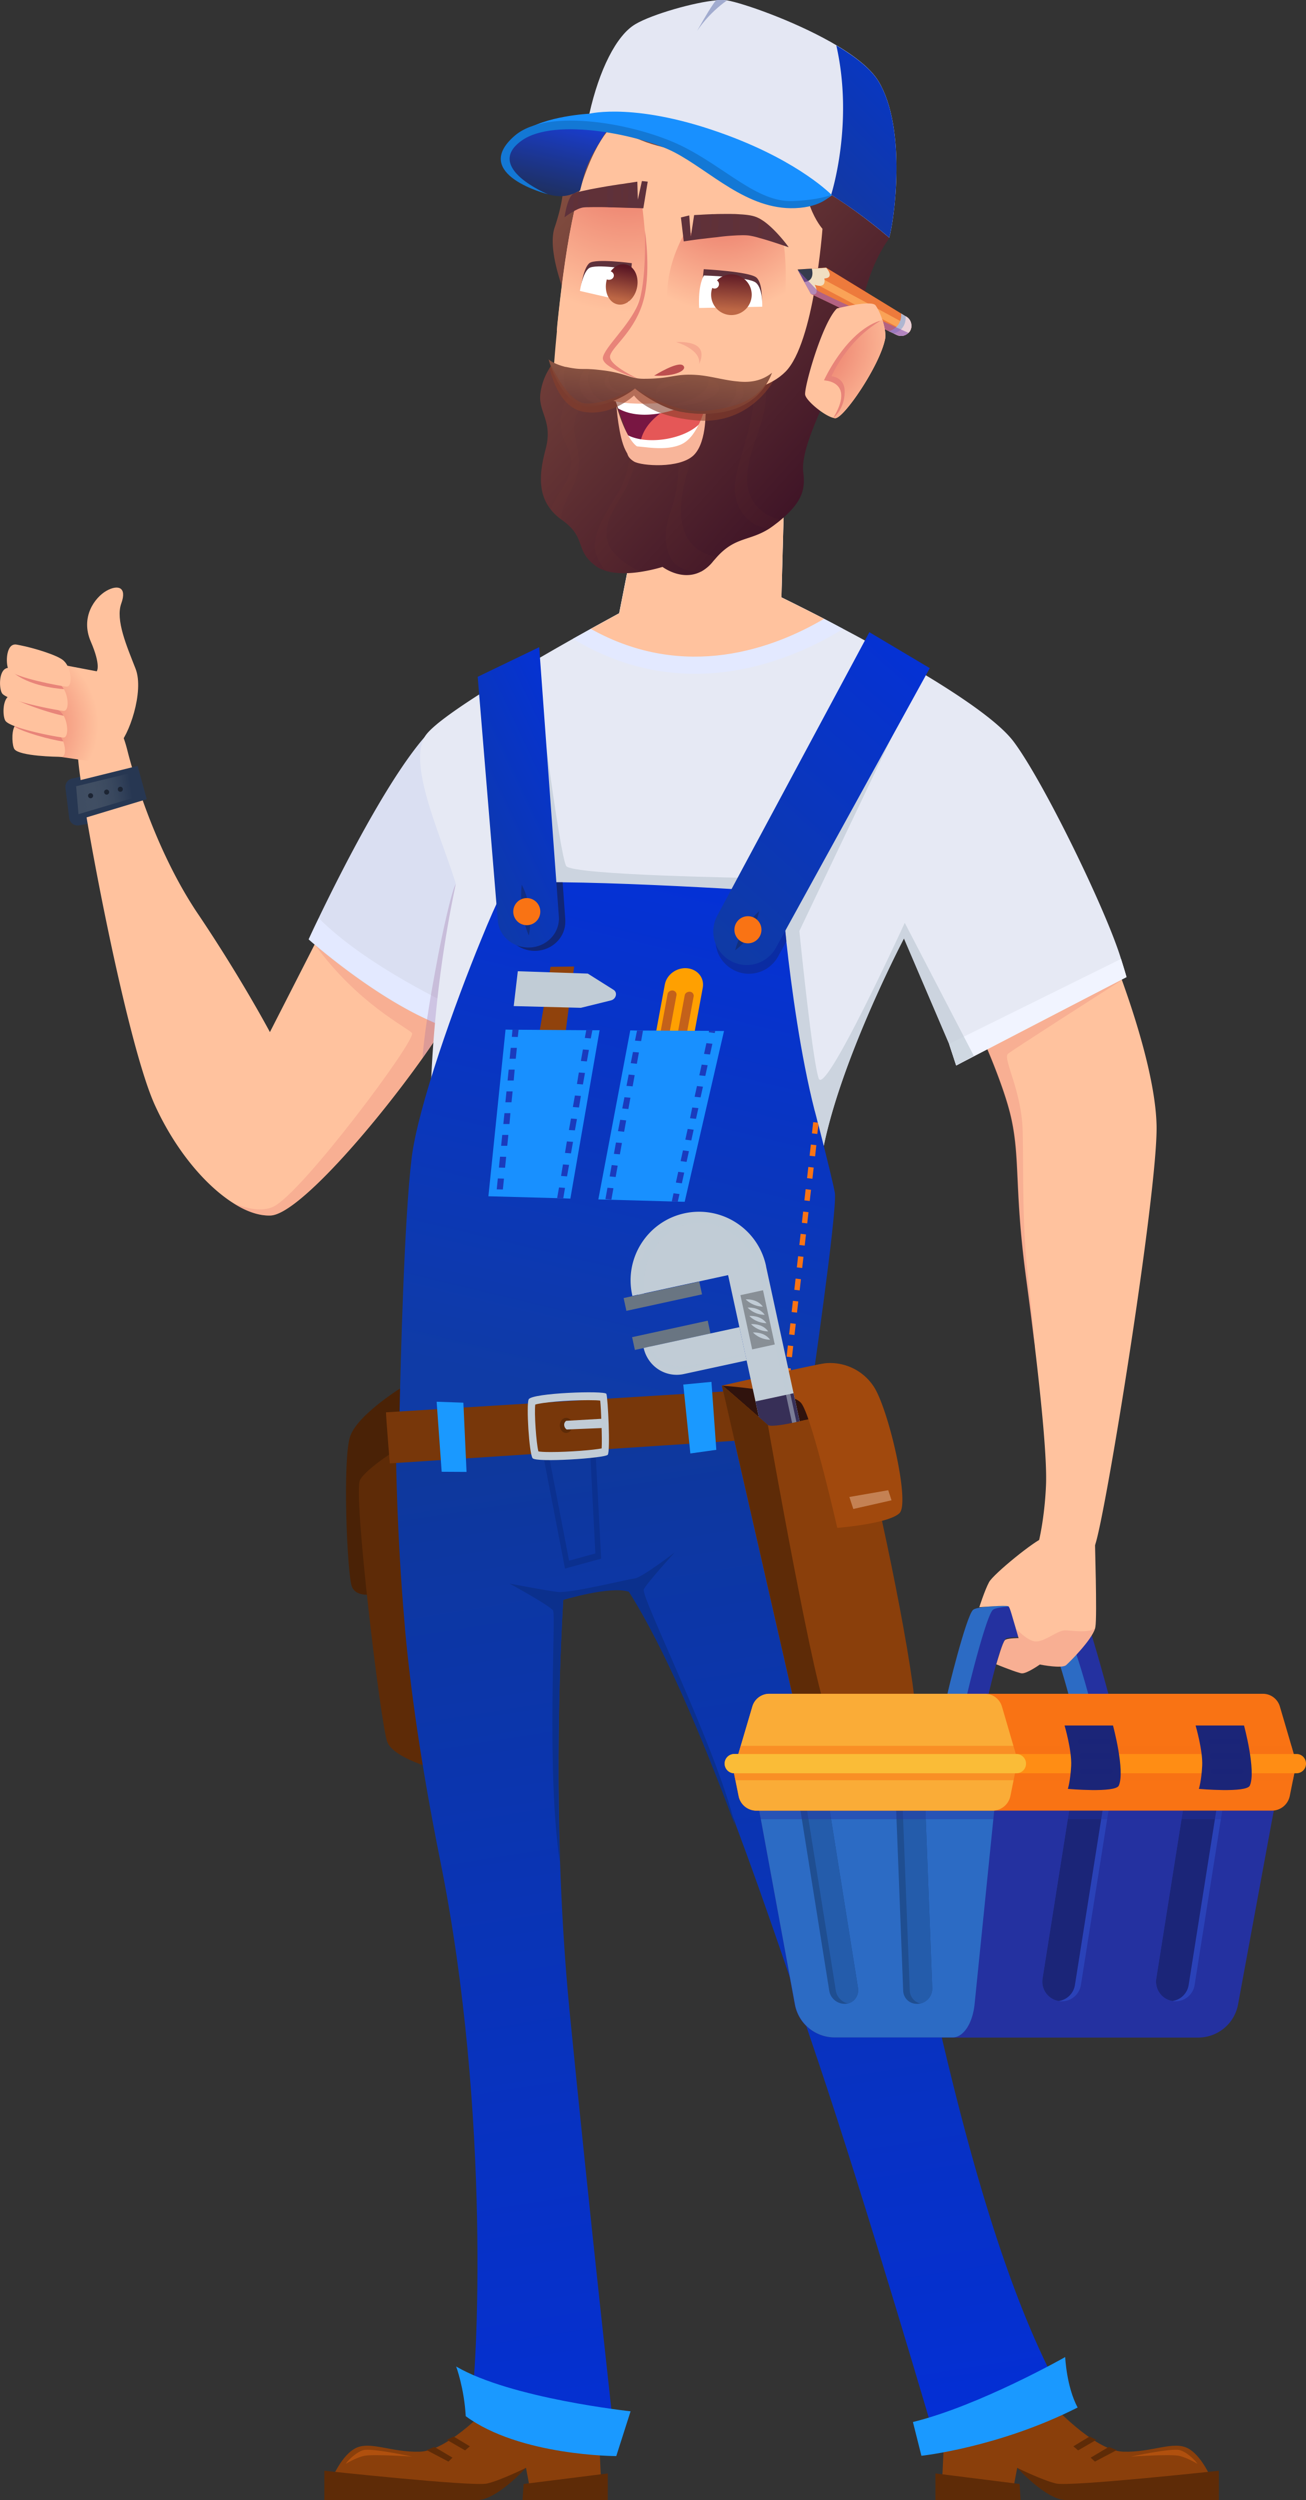<svg xmlns="http://www.w3.org/2000/svg" width="128" height="245" fill="none"><rect width="100%" height="100%" fill="#333333" stroke="none"/><g clip-path="url(#a)"><path fill="#FFC29E" d="M107.296 151.491c-.986 2.395-5.488-.418-5.488-.418s.57-2.256.709-5.501c.108-2.364-.385-7.649-1.094-13.615v-.046c-.262-2.21-.555-4.512-.864-6.784-1.125-8.469-.57-11.42-1.403-15.376-.755-3.585-3.376-9.241-3.869-10.277a1.076 1.076 0 0 0-.077-.154l.062-.031 13.735-5.749s.401.974.956 2.519c1.249 3.462 3.299 9.767 3.392 14.264.123 6.475-5.088 38.772-6.059 41.168Z"/><path fill="#E88479" d="M100.806 125.637c.293 2.473.478 4.621.586 6.274-.262-2.21-.555-4.512-.864-6.784-1.125-8.469-.57-11.42-1.402-15.376-.756-3.585-3.377-9.241-3.87-10.277l-.015-.185 13.735-5.749s.401.974.956 2.519c-2.112 1.344-10.621 6.784-11.13 7.201-.57.479 1.341 3.539 1.434 7.65.092 4.11-.093 9.086.57 14.727Z" opacity=".3"/><path fill="#273752" d="m8.386 76.016-1.325.278a.834.834 0 0 0-.648.912l.37 2.967a.829.829 0 0 0 .956.71l1.28-.216-.633-4.651Z"/><path fill="#FFC29E" d="M44.707 98.609c-.34.602-.725 1.252-1.172 1.947a81.33 81.33 0 0 1-2.112 3.121c-4.856 6.831-12.24 15.315-14.892 15.439-1.094.046-2.359-.371-3.653-1.206-2.745-1.731-5.674-5.192-7.678-9.566-2.96-6.444-7.554-31.571-7.554-34.275 0-2.72 3.176-7.217 4.856-.464.494 1.978 2.698 9.751 6.938 16.01 4.224 6.274 7.014 11.528 7.014 11.528s2.914-5.702 4.394-8.608c.23-.463.431-.85.585-1.143.14-.263.232-.448.262-.495 0 0 7.4.495 11.27 2.767.092.046.17.108.262.154 1.757 1.128 2.667 2.674 1.48 4.79Z"/><path fill="#E88479" d="M44.691 98.609c-3.715 6.614-14.8 20.337-18.175 20.507-1.095.046-2.359-.371-3.654-1.206 1.372.557 2.821.85 3.9.356 2.79-1.267 14.122-16.443 13.613-17.03-.463-.556-5.288-2.844-9.543-8.7.232-.464.447-.866.586-1.144l11.778 2.41c1.788 1.144 2.698 2.69 1.495 4.807Z" opacity=".3"/><path fill="#DADFF2" d="M45.709 99.18a.118.118 0 0 1-.031.062c-.509 1.02-1.218 1.546-2.158 1.329-.108-.031-.232-.062-.355-.108-.447-.17-.879-.355-1.326-.572-4.701-2.148-9.419-5.98-11.022-7.34-.37-.31-.57-.495-.57-.495s.354-.788.97-2.055c2.282-4.744 8.079-16.288 11.948-19.286l2.806 6.027c.015-.016 2.25 17.292-.262 22.438Z"/><path fill="#E3E9FF" d="M45.693 99.227c-.57 1.144-1.372 1.654-2.512 1.221-6.182-2.395-12.904-8.407-12.904-8.407s.355-.788.971-2.055c4.086 4.095 10.946 7.618 14.445 9.241Z"/><path fill="#4A2206" d="M39.666 135.774s-4.548 2.751-5.334 4.946c-.787 2.194-.309 13.583.154 14.758.462 1.174 2.266.71 2.266.71l5.241-12.084-2.327-8.33Z"/><path fill="#5E2B07" d="M39.511 141.662s-3.53 2.117-4.224 3.369c-.709 1.252 2.035 24.03 2.668 25.668.632 1.654 5.01 2.751 5.01 2.751l-3.454-31.788Z"/><path fill="#8A3F0B" d="m58.705 238.741.215 4.621-6.937.757-.431-2.287s-2.112 1.746-3.315 2.225c-1.187.495-15.894-.711-15.894-.711s.925-2.503 2.39-3.369c1.464-.865 3.576.387 6.459.279 2.883-.109 7.153-4.837 7.153-4.837l10.36 3.322Z"/><path fill="#5E2B07" d="M59.568 242.388V245h-8.356l.108-1.576 8.248-1.036ZM51.536 241.847s-2.39 1.19-3.792 1.53c-1.403.325-15.956-1.251-15.956-1.251V245h14.97c1.942 0 4.778-3.153 4.778-3.153Z"/><path fill="#B0500E" d="M33.9 241.446c.031-.139.925-1.128 1.727-1.345.801-.216 4.763.634 4.763.634s-3.777-.247-4.67-.077c-.864.185-1.82.788-1.82.788Z"/><path fill="#5E2B07" d="m41.809 240.101 2.142 1.128.401-.386-1.773-1.051-.77.309ZM43.797 239.097l1.789 1.035.462-.402-1.588-.958-.663.325Z"/><path fill="#8A3F0B" d="m92.543 238.741-.216 4.621 6.937.757.432-2.287s2.112 1.746 3.314 2.225c1.187.495 15.894-.711 15.894-.711s-.924-2.503-2.389-3.369c-1.465-.865-3.577.387-6.459.279-2.868-.109-7.153-4.837-7.153-4.837l-10.36 3.322Z"/><path fill="#5E2B07" d="M91.68 242.388V245h8.355l-.108-1.576-8.247-1.036ZM99.711 241.847s2.39 1.19 3.793 1.53c1.403.325 15.955-1.251 15.955-1.251V245H104.49c-1.942 0-4.779-3.153-4.779-3.153Z"/><path fill="#B0500E" d="M117.347 241.446c-.03-.139-.925-1.128-1.726-1.345-.817-.216-4.764.634-4.764.634s3.777-.247 4.671-.077c.864.185 1.819.788 1.819.788Z"/><path fill="#5E2B07" d="m109.454 240.101-2.142 1.128-.417-.386 1.773-1.051.786.309ZM107.45 239.097l-1.788 1.035-.462-.402 1.587-.958.663.325Z"/><path fill="#9E6CA1" d="M45.385 98.995c.108.062.216.124.324.17a.117.117 0 0 1-.031.062c-.509 1.02-1.218 1.545-2.158 1.329a81.998 81.998 0 0 1-2.112 3.122c.077-1.02.231-2.349.447-3.787.108-.695.216-1.406.339-2.132.231-1.36.493-2.766.74-4.095.724-3.694 1.495-6.83 1.757-7.032l1.896 3.88c-.292 2.858-.755 5.902-1.202 8.483Z" opacity=".3"/><path fill="#E6E9F4" d="m110.41 95.75-14.969 7.711-1.726.958-.694-2.117-4.424-10.338s-7.786 14.82-8.34 23.736a2.825 2.825 0 0 1-.201.897c-3.022 7.263-37.816-2.566-37.816-2.566s-.154-2.364-.046-6.258c.046-1.762.139-3.848.324-6.166.339-4.327.986-9.473 2.158-14.99-1.341-4.45-4.779-11.699-3.006-14.48 1.187-1.855 9.25-6.583 14.475-9.535.633-.355 1.218-.68 1.743-.974 1.68-.927 2.79-1.53 2.79-1.53l1.896-9.58 14.337-4.467-.34 12.487s1.697.819 4.179 2.101c.585.294 1.202.634 1.865.974 5.935 3.137 14.43 7.974 16.742 11.08 2.96 3.956 9.111 16.628 10.514 21.28.354 1.112.539 1.777.539 1.777Z"/><path fill="#C1CCD6" d="M52.507 65.075c0 .448 2.359 18.884 2.991 19.796.632.911 18.577 1.174 18.577 1.174l-2.714 5.996-18.391-4.08-.463-22.886Z" opacity=".7"/><path fill="#F1F4FF" d="m110.41 95.75-16.695 8.669-.694-2.117 16.85-8.33c.354 1.114.539 1.778.539 1.778Z"/><path fill="#C1CCD6" d="m95.441 103.461-1.726.958-.694-2.117-4.425-10.338s-7.785 14.82-8.34 23.736a2.819 2.819 0 0 1-.2.897l-.817.695s-8.972-22.531-6.336-27.693c2.62-5.177 17.22-23.072 17.22-23.072l-11.778 24.71s1.264 12.626 1.896 14.45c.632 1.823 8.433-15.253 8.433-15.253l6.767 13.027Z" opacity=".7"/><path fill="#E3E9FF" d="M82.63 61.628c-4.979 3.076-15.477 7.634-26.47.974.633-.355 1.219-.68 1.743-.974 1.68-.927 2.79-1.53 2.79-1.53l1.896-9.58 14.337-4.467-.339 12.487s1.696.819 4.178 2.101c.586.31 1.218.634 1.865.99Z"/><path fill="url(#b)" d="m79.486 136.439-2.282.232-.54.062-37.538 3.832s.016-.742.031-1.993c.108-5.193.463-19.163 1.187-25.082.617-5.037 4.24-15.144 6.798-21.372.833-2.055 1.558-3.678 2.02-4.574.185-.355.324-.587.416-.695.278-.31 2.498-.402 5.55-.387 5.103.047 12.58.418 17.22.696 2.559.139 4.255.247 4.255.247s.154 1.947.462 4.837c.493 4.481 1.403 11.219 2.775 16.582 0 .015.016.03.016.046.107.386.2.773.292 1.143.016.093.047.17.078.263.894 3.493 1.526 6.12 1.603 6.661.216 1.9-2.343 19.502-2.343 19.502Z"/><path fill="#102676" d="M55.406 90.341c0 1.406-1.095 2.612-2.575 2.813-1.711.231-3.268-.958-3.407-2.596l-.247-3.014c.185-.355.324-.587.417-.695.277-.31 2.497-.402 5.55-.387l.262 3.678v.201Z"/><path fill="url(#c)" d="m46.819 66.326 1.973 23.907c.139 1.638 1.696 2.813 3.407 2.596 1.557-.2 2.682-1.514 2.575-3.013L52.846 63.42l-6.027 2.905Z"/><path fill="#102676" d="m77.08 92.242-.817 1.483a3.266 3.266 0 0 1-2.867 1.7 3.178 3.178 0 0 1-1.711-.494 3.26 3.26 0 0 1-1.156-4.343l1.85-3.446c2.559.14 4.254.248 4.254.248s.124 1.962.448 4.852Z" opacity=".5"/><path fill="url(#d)" d="M85.205 61.953 70.298 89.738a3.28 3.28 0 0 0 1.171 4.343 3.26 3.26 0 0 0 4.579-1.205l15.077-27.4-5.92-3.523Z"/><path fill="#142457" d="M51.135 86.694c-.308 2.936.694 4.976.694 4.976s.617-2.395-.694-4.976ZM74.398 89.29c-1.927 1.793-2.343 3.833-2.343 3.833s1.85-1.221 2.343-3.833Z" opacity=".5"/><path fill="#90420C" d="m53.956 94.746-3.684 21.696 3.176.031 2.82-21.758-2.312.03Z"/><path fill="#C1CCD6" d="m50.75 95.178-.401 3.415 6.583.17 2.944-.726c.509-.124.678-.773.262-1.035L57.61 95.41l-6.86-.232Z"/><path fill="#FFA001" d="m67.168 106.026-3.715-.324 1.71-9.241c.186-.959 1.157-1.67 2.175-1.577 1.032.093 1.71.943 1.541 1.901l-1.711 9.241Z"/><path fill="#C4611A" d="M65.935 97.063c-.247-.015-.478.14-.509.371l-1.542 8.314.88.077 1.54-8.314c.031-.216-.138-.417-.37-.448ZM67.615 97.187c-.247-.016-.478.139-.509.37l-1.541 8.315.879.077 1.541-8.314a.395.395 0 0 0-.37-.448Z"/><path fill="#F97314" d="m76.726 136.238-.046.495.54-.062.046-.371-.54-.062Zm.247-2.194-.124 1.097.54.062.123-1.097-.54-.062Zm.246-2.195-.123 1.098.524.061.123-1.097-.524-.062Zm.247-2.179-.123 1.098.524.061.123-1.097-.524-.062Zm.247-2.194-.124 1.097.524.062.124-1.097-.524-.062Zm.262-2.179-.124 1.097.525.062.123-1.097-.524-.062Zm.246-2.194-.123 1.097.524.062.124-1.097-.525-.062Zm.247-2.195-.123 1.097.524.062.123-1.097-.524-.062Zm.247-2.179-.124 1.098.525.061.123-1.097-.524-.062Zm.246-2.194-.123 1.097.524.062.124-1.097-.525-.062Zm.262-2.179-.123 1.097.524.062.124-1.097-.525-.062Zm.247-2.194-.123 1.097.54.062.123-1.098-.54-.061Zm.678-2.148-.447-.047-.123 1.097.524.062.108-.85c-.015-.077-.03-.17-.062-.262Zm-.292-1.175v.046h.015c-.015-.03-.015-.03-.015-.046ZM73.304 92.443c.732 0 1.325-.595 1.325-1.33 0-.733-.593-1.328-1.325-1.328-.733 0-1.326.595-1.326 1.329s.593 1.329 1.326 1.329ZM51.629 90.666c.732 0 1.325-.595 1.325-1.33 0-.733-.593-1.328-1.325-1.328-.733 0-1.326.595-1.326 1.329s.593 1.329 1.326 1.329Z"/><path fill="#1890FF" d="M58.766 100.958 55.9 117.462l-.694-.031-.601-.015-6.737-.186 1.68-16.334.679.015h.601l6.629.047h1.311ZM70.96 101.035l-3.854 16.736-.678-.015-.586-.016-7.2-.201 3.13-16.566.663.016h.586l6.475.031.601.015h.863Z"/><path fill="#1A3BBD" d="M49.748 105.887h.601l.093-1.066h-.586l-.108 1.066ZM49.532 108.02h.601l.108-1.066h-.601l-.108 1.066ZM49.948 103.755h.602l.107-1.067h-.6l-.109 1.067ZM50.827 100.911l-.077.711-.586-.015.062-.696h.6ZM49.331 110.152h.602l.092-1.066h-.585l-.108 1.066ZM48.684 116.55l.601.016.108-1.066-.601-.016-.108 1.066ZM48.9 114.418l.601.015.108-1.066-.601-.016-.108 1.067ZM49.116 112.285h.6l.109-1.066h-.601l-.108 1.066ZM58.057 100.958l-.154.803-.586-.046.139-.757h.601ZM56.145 108.484l.602.046.185-1.128-.586-.047-.2 1.129ZM55.76 110.74l.586.031.2-1.113-.585-.046-.2 1.128ZM56.932 103.971l.586.046.2-1.128-.586-.046-.2 1.128ZM55.375 112.981l.586.046.2-1.128-.601-.046-.185 1.128ZM56.546 106.227l.586.047.2-1.128-.6-.047-.186 1.128ZM54.99 115.237l.585.046.2-1.128-.6-.046-.186 1.128ZM55.375 116.411l-.17 1.02-.601-.015.185-1.051.586.046ZM62.62 103.137l-.586-.047-.215 1.098.6.061.201-1.112ZM63.021 100.989l-.185 1.035-.601-.046.2-.989h.586ZM59.753 115.283l.586.062.2-1.113-.586-.062-.2 1.113ZM60.986 108.623l.601.061.2-1.112-.585-.047-.216 1.098ZM60.57 110.848l.601.062.2-1.113-.585-.062-.216 1.113ZM60.17 113.073l.585.047.2-1.113-.585-.046-.2 1.112ZM61.618 105.3l-.216 1.113.602.046.2-1.097-.586-.062ZM60.123 116.442l-.586-.046-.2 1.112.585.047.2-1.113ZM68.54 105.378l.586.061.231-1.051-.586-.061-.231 1.051ZM69.002 103.276l.586.062.232-1.051-.586-.062-.231 1.051ZM70.097 101.035l-.046.201-.586-.077.03-.139.602.015ZM68.078 107.479l.585.062.232-1.051-.586-.062-.231 1.051ZM66.597 117.014l-.169.742-.586-.016.17-.803.585.077ZM66.706 113.784l.585.078.232-1.051-.586-.078-.231 1.051ZM66.243 115.886l.586.077.231-1.051-.586-.077-.231 1.051ZM67.168 111.682l.586.078.231-1.051-.586-.077-.231 1.05ZM67.63 109.581l.586.062.232-1.051-.602-.062-.216 1.051Z"/><path fill="url(#e)" d="M103.935 234.383c-2.821 4.435-12.055 5.44-12.055 5.44s-6.906-23.644-11.732-37.938c-2.281-6.784-5.072-15.145-8.078-23.181v-.015c-3.33-8.917-6.937-17.432-10.421-22.933-1.804-.603-6.428.803-6.428.803s-.787 11.359-.34 25.638c.154 4.729.447 9.782.94 14.866 2.005 20.352 4.394 41.694 4.394 41.694s-8.047 2.009-14.075-2.828c.602-3.014 2.035-28.605-2.99-53.578-1.927-9.581-2.945-17.091-3.453-22.701l-.047-.603c-.755-8.607-.832-16.164-.832-16.164l41.407-4.636s1.095 8.252 2.236 15.021c.03.17.061.355.092.541.879 5.161 2.097 11.482 3.623 17.864 3.607 15.083 8.51 45.789 17.759 62.71Z"/><path fill="#0B308F" d="m57.764 140.766.586 11.467-2.575.71-2.142-11.157-.525.155 2.267 11.775 3.545-.973-.632-12.023-.524.046Z"/><path fill="#78370A" d="M37.831 138.402c-.015.247.37 5.007.37 5.007l42.888-2.813-.432-4.837-42.826 2.643Z"/><path fill="#1A99FF" d="m67.661 142.435-.693-6.753 2.76-.263.477 6.66-2.544.356ZM43.288 144.228l-.493-6.862 2.62.093.31 6.784-2.437-.015Z"/><path fill="#273752" d="m14.383 78.318-6.906 2.087-.34-3.771 6.352-1.576.894 3.26Z"/><path fill="url(#f)" d="m13.936 77.932-6.243 1.855-.232-2.736 5.72-1.39.755 2.271Z"/><path fill="#1C2433" d="M10.452 77.87a.247.247 0 1 0 0-.494.247.247 0 0 0 0 .494ZM8.864 78.225a.247.247 0 1 0 0-.493.247.247 0 0 0 0 .493ZM11.793 77.592a.247.247 0 1 0 0-.494.247.247 0 0 0 0 .494Z"/><path fill="#0B308D" d="M72.055 178.921c-3.33-8.917-6.937-17.432-10.421-22.933-1.804-.603-6.429.803-6.429.803s-.786 11.359-.339 25.638c-1.341-8.855-.355-24.123-.663-24.602-.324-.495-4.27-2.643-4.27-2.643s3.453.665 4.686.819c1.234.17 6.83-1.236 7.57-1.313.74-.093 3.946-2.566 3.946-2.566s-2.713 2.967-3.037 3.632c-.339.664 7.153 15.577 8.957 23.165Z"/><path fill="#FFC29E" d="M80.765 60.64c-4.871 2.874-13.612 6.165-22.862.988 1.68-.927 2.79-1.53 2.79-1.53l1.896-9.58 14.337-4.467-.339 12.487c.016.015 1.712.834 4.178 2.101Z"/><path fill="#30130D" d="M83.679 137.892c-2.652.757-8.001 3.801-8.664 3.415-.91-.526-4.27-5.517-4.27-5.517h.015c.493-.093 10.945-1.885 11.932-.665.17.186.524 1.206.987 2.767Z"/><path fill="#8A3F0B" d="M89.568 168.675c-1.234 1.592-10.822 2.133-10.822 2.133l-8.001-35.034h.015c.108 0 4.209 3.647 4.47 3.864l.016.015c.678.387 5.797-1.004 8.448-1.761 2.066 6.861 5.658 24.354 5.997 29.423.03.726 0 1.19-.123 1.36Z"/><path fill="#30130D" d="M75.23 139.653c-.924-.541-4.486-3.863-4.486-3.863h.016c.108-.016 4.209 3.631 4.47 3.863Z"/><path fill="#5E2B07" d="M89.568 168.675c-1.234 1.592-10.822 2.133-10.822 2.133l-8.001-35.034h.015c.108 0 4.209 3.647 4.47 3.864l.016.015s4.856 27.631 5.904 28.218c.51.294 4.194-.031 8.54-.571.032.741 0 1.205-.122 1.375Z"/><path fill="#A1490D" d="M70.745 135.79s6.72.448 7.77 1.7c1.047 1.252 3.545 12.239 3.545 12.239s5.056-.402 6.105-1.453c1.048-1.05-1.11-10.323-2.56-12.44a5.098 5.098 0 0 0-4.732-2.24c-1.11.139-10.129 2.194-10.129 2.194Z"/><path fill="#C48153" d="m83.247 146.7.385 1.175 3.746-.85-.323-.989-3.808.664Z"/><path fill="#C1CCD6" d="M67.09 118.899a6.714 6.714 0 0 1 7.986 5.146l.016.108 6.968 32.128a1.899 1.899 0 0 1-1.465 2.272c-.508.108-1.017 0-1.433-.263a1.85 1.85 0 0 1-.833-1.205l-6.968-32.128-9.388 2.04-.016-.108c-.786-3.616 1.511-7.202 5.134-7.99Z"/><path fill="#372F57" d="m74.044 137.335 4.285 19.765c.108.526.417.943.833 1.206.416.262.925.371 1.433.262 1.033-.216 1.68-1.236 1.465-2.271l-4.286-19.765-3.73.803Z"/><path fill="#697582" d="m69.364 129.423-7.412 1.615.272 1.253 7.412-1.614-.272-1.254Z"/><path fill="#C1CCD6" d="M63.083 132.096c.2.897.74 1.639 1.449 2.102a3.288 3.288 0 0 0 2.513.448l6.135-1.329-.709-3.26-9.388 2.039Z"/><path fill="#C1CCD6" d="M63.422 132.019c.262.696.74 1.283 1.326 1.669.709.464 1.603.649 2.512.448l5.812-1.267-.046-.216-5.565 1.205c-.894.201-1.788 0-2.513-.448-.54-.34-.971-.85-1.233-1.453l-.293.062Z" opacity=".5"/><path fill="#888F96" d="m74.782 126.439-2.214.482 1.152 5.316 2.215-.483-1.153-5.315Z"/><path fill="#C1CCD6" d="M74.768 128.048c-.586-.819-1.68-.711-1.68-.711s.616.68 1.68.711ZM74.953 128.851c-.586-.819-1.68-.711-1.68-.711s.601.696 1.68.711ZM75.123 129.67c-.586-.819-1.68-.711-1.68-.711s.6.68 1.68.711ZM75.292 130.474c-.585-.819-1.68-.711-1.68-.711s.617.695 1.68.711ZM75.477 131.293c-.586-.819-1.68-.711-1.68-.711s.601.68 1.68.711Z"/><path fill="#C1CCD6" d="m62.62 127.275.016.108.54-.124c-.571-3.43 1.31-6.66 4.316-7.309 3.13-.68 6.274 1.653 7.045 5.223l6.752 31.124c.216.973-.262 1.9-1.079 2.148.046 0 .093-.016.154-.016.956-.201 1.557-1.205 1.341-2.241l-6.844-31.571c-.787-3.616-4.163-5.95-7.539-5.208-3.391.711-5.488 4.25-4.702 7.866Z" opacity=".5"/><path fill="#697582" d="m68.533 125.591-7.412 1.615.272 1.253 7.412-1.615-.272-1.253Z"/><path fill="#8A3F0B" d="M85.529 170.05c-3.1.541-6.768.758-6.768.758l-8.001-35.034h.015c.108 0 4.209 3.647 4.471 3.864l.016.015c.354.201 1.911-.077 3.7-.51.74 3.585 4.455 21.465 6.073 28.667.17.958.355 1.715.494 2.24Z"/><path fill="#5E2B07" d="M85.529 170.05c-3.1.541-6.768.758-6.768.758l-8.001-35.034h.015c.108 0 4.209 3.647 4.471 3.864l.016.015s4.856 27.631 5.904 28.218c.308.17 1.773.124 3.854-.061.185.958.37 1.715.509 2.24Z"/><path fill="url(#g)" d="M87.101 23.427c-.17.248-.37.526-.555.85-.231.402-.478.85-.71 1.36-.492 1.067-.97 2.411-1.356 4.096-1.063 4.605-2.852 7.556-3.669 9.55-.832 1.993-2.328 5.146-2.08 7.031.23 1.746-.217 2.952-2.19 4.62a7.83 7.83 0 0 1-.524.418c-.216.17-.416.31-.617.448-1.942 1.236-3.33.788-5.133 2.782l-.355.402a3.852 3.852 0 0 1-1.202 1.035h-.016c-1.88.974-3.761-.464-3.761-.464s-.91.294-2.112.48c-1.08.17-2.374.231-3.438-.093-.37-.108-.725-.263-1.018-.495-2.08-1.545-.832-2.75-3.299-4.497l-.015-.015a5.175 5.175 0 0 1-1.033-.958c-1.341-1.638-1.14-3.725-.54-5.965.725-2.72-.709-3.586-.524-5.378a6.087 6.087 0 0 1 .895-2.535c.215-.34.4-.556.462-.602l.231-.541 1.696-3.972s-2.806-5.918-1.88-8.685c.585-1.746.816-2.998.878-4.28 0-.14.015-.278.015-.417.016-.603 0-1.237-.03-1.948a3.818 3.818 0 0 1 .092-1.066c.077-.355.2-.664.355-.943.54-1.004 1.48-1.668 2.158-2.642.385-.526.755-1.39 1.202-2.349.817-1.73 1.912-3.786 3.885-4.914.802-.464 1.48-.757 2.066-.927 1.65-.48 2.544.092 3.253 1.02.97 1.267 3.052-.14 5.75-.634.77-.14 1.418-.124 1.989.03 1.248.34 2.034 1.314 2.79 2.52.092.139.17.293.262.448.447.757 1.002 1.004 1.603 1.19.833.247 1.742.386 2.621 1.545.17.232.34.495.509.804 1.48 2.781 2.328 3.492 3.299 4.728.57 1.515.308 8.593.046 8.963Z"/><g fill="#944734" opacity=".2"><path d="M73.257 46.33c.417-3.817 2.374-4.976 1.712-10.292 0 0-2.143-1.237-1.342 1.421.802 2.658-.97 6.49-1.526 9.396-.493 2.627 1.11 4.806 3.3 4.93.2-.124.4-.278.616-.448.185-.14.355-.279.524-.418-1.387-.2-3.623-1.53-3.284-4.59ZM67.4 46.16c1.032-3.385-.278-6.815-.278-6.815l-1.711 2.75s1.264 1.36 1.032 4.606c-.23 3.245-1.526 4.327-1.125 6.753.355 2.132 1.773 2.565 3.36 2.565h.016c.416-.232.817-.54 1.203-1.035.123-.14.23-.279.354-.402-4.285-.835-3.823-5.208-2.852-8.422ZM60.74 48.91c2.158-3.384 1.788-6.86 1.788-6.86l-.725.277s.355 3.508-1.356 6.182c-1.712 2.658-2.544 4.512-1.974 5.95.247.617.54 1.112.88 1.498 1.063.325 2.373.248 3.437.093-3.87-1.963-4.132-3.879-2.05-7.14ZM56.207 38.093s-1.341 1.39-1.264 3.523c.093 2.117 1.45 2.35.894 4.636-.354 1.546-1.572 2.473-1.85 3.74.278.34.617.665 1.033.958-.17-1.684 1.88-3.523 1.711-5.965-.17-2.565-1.387-3.43.987-6.042l-1.51-.85Z" opacity=".2"/></g><path fill="#781642" d="M69.62 38.881s-.016.108-.063.294a14.769 14.769 0 0 1-.585 1.947c-.417 1.128-1.033 2.38-1.897 3.029-.339.262-.693.417-1.11.432-1.31.078-2.281.031-2.913-.03-.617-.062-.91-.124-.91-.124s-.108-.325-.293-.82a33.643 33.643 0 0 1-.354-1.004c-.293-.85-.632-1.823-.894-2.58-.247-.711-.417-1.221-.432-1.252l8.571.093.88.015Z"/><path fill="#E55757" d="M69.558 39.175a14.764 14.764 0 0 1-.586 1.947c-.417 1.128-1.033 2.38-1.896 3.029-2.174.046-4.317-.757-4.317-.757.37-2.35 3.022-3.616 3.9-3.941.648-.232 2.19-.263 2.898-.278Z"/><path fill="#fff" d="M68.972 41.137c-.57 1.561-1.557 3.385-3.006 3.462-1.31.077-2.282.03-2.914-.031a3.936 3.936 0 0 1-1.203-.943c-.508-.618-.632-1.174-.632-1.174.093.062.17.108.263.17 1.896 1.02 5.688.479 7.23-1.236.108-.124.185-.201.262-.248ZM68.74 38.881c-.678.68-5.256 2.797-8.155 1.144-.246-.711-.416-1.221-.431-1.252l8.586.108Z"/><path fill="#F8B59A" d="M59.105 38.758c1.172 1.298 6.876.633 6.876.633s-1.542-1.283-3.607-1.53c-2.082-.247-3.269.897-3.269.897ZM62.266 43.749c-.91.093-1.11.88-.124 1.483.694.418 4.471.727 5.858-.633 1.373-1.36 1.141-4.806 1.141-4.806s-.678 2.905-2.281 3.709c-1.619.803-4.04.185-4.594.247Z"/><path fill="#F8B59A" d="M62.651 43.873c-1.264-.541-2.235-4.126-2.235-4.126s.2 3.044.894 4.388c.694 1.345.971 1.129 1.958 1.16.971.046-.617-1.422-.617-1.422Z"/><path fill="#873F2A" d="m75.832 36.887-.123.588s-2.251 4.08-7.246 3.74c-4.995-.356-6.32-2.458-6.32-2.458s-2.128 2.056-4.903 1.608c-2.266-.371-3.083-3.169-3.392-4.25.216-.34.401-.557.463-.603l.231-.54 21.29 1.915Z" opacity=".6"/><g fill="#944734" opacity=".3"><path d="M78.453 9.844c1.911-.015 3.638-.495 4.778-.896-.878-1.16-1.803-1.298-2.62-1.546-.509.047-1.095.124-1.742.232-3.515.618-6.382 3.4-3.33 7.047l.91.155c-2.39-2.241-1.434-4.961 2.004-4.992ZM68.771 8.02c4.317-.51 5.92-1.993 7.092-2.472 1.171-.48 1.71-.912 2.513 0 .123.139.246.2.37.216-.756-1.22-1.542-2.194-2.79-2.519-1.558.186-2.252 1.73-5.042 2.349-2.775.618-5.087 1.437-6.058 3.415-1.218 2.488-.88 4.729 1.495 5.61-2.96-1.932-1.88-6.089 2.42-6.599ZM62.898 3.74c-1.958 1.128-3.068 3.183-3.885 4.914-.185 1.53.262 2.92 1.341 3.276-1.14-2.642.755-7.186 4.61-9.117-.586.17-1.265.463-2.066.927ZM59.167 14.557c-1.696.263-2.79-.216-3.5-.912a3.417 3.417 0 0 0-.354.943c.956.433 2.204.804 3.392.634 2.482-.34 1.34.958-.756 1.87-.956.417-1.927.525-2.698.51 0 .138 0 .277-.015.417.879-.093 2.004-.062 2.944.401 1.82.912 3.346-2.673 3.207-3.353-.17-.65-2.22-.51-2.22-.51Z" opacity=".3"/></g><path fill="#FFC29E" d="M80.61 22.423s-.816 11.173-3.622 14.001c-2.821 2.828-8.803 2.349-13.967 1.406-5.18-.942-8.726-2.024-8.726-2.024s.093-1.375.293-3.4l.047-.572c.293-2.859.755-6.768 1.418-10.044.139-.68.278-1.33.432-1.948.154-.633.323-1.22.493-1.73 1.819-5.517 3.546-6.09 3.546-6.09 1.28 2.628 10.822 4.266 18.484 1.902-1.08 5.547 1.603 8.5 1.603 8.5Z"/><path fill="url(#h)" d="M63.206 27.662c-.447 2.256-2.852 5.486-2.852 5.486l-5.781-.727.046-.571c.293-2.86.756-6.769 1.419-10.045.138-.68.277-1.33.431-1.947 2.112-.773 6.429-.016 6.429-.016s.755 5.564.308 7.82Z"/><path fill="url(#i)" d="M67.06 22.918c-2.436 4.466-1.634 8.02-1.187 9.272.447 1.251 9.296 1.375 10.344.123 1.049-1.251.879-7.665.524-8.515-.354-.85-3.53-1.53-3.73-1.607-.2-.077-5.951.727-5.951.727Z"/><path fill="#E88479" d="M63.206 22.578s.185 5.161-.678 7.247c-.864 2.087-3.268 4.204-3.438 5.208-.17 1.005 3.422 2.07 3.422 2.07s-2.728-1.25-2.728-2.132c0-.819 2.22-2.256 3.16-5.13.956-2.86.262-7.263.262-7.263Z"/><path fill="#BD4F4F" d="M64.116 36.81s2.297-1.437 2.82-1.004c.525.433-.74 1.128-2.82 1.004Z"/><path fill="#E88479" d="M66.258 33.519s2.467.695 2.267 2.163c.709-1.576-.262-2.24-2.267-2.163Z" opacity=".4"/><path fill="#5E313B" d="m68.972 26.38-.093.864 5.781 2.612s.154-2.07-.524-2.658c-.694-.587-5.164-.819-5.164-.819Z"/><path fill="#fff" d="M68.987 26.997c-.632 1.128-.462 3.184-.462 3.184l6.181-.124s.078-1.762-.616-2.349c-.678-.587-5.103-.71-5.103-.71Z"/><path fill="url(#j)" d="M71.685 30.876a1.991 1.991 0 0 0 1.989-1.993c0-1.101-.89-1.994-1.99-1.994a1.991 1.991 0 0 0-1.988 1.994c0 1.1.89 1.993 1.989 1.993Z"/><path fill="#fff" d="M70.035 28.28a.432.432 0 1 0 0-.864.432.432 0 0 0 0 .864Z"/><path fill="#5E313B" d="m61.926 25.792-.077.865-4.933 1.654s.232-2.055.864-2.534c.632-.464 4.146.015 4.146.015Z"/><path fill="#fff" d="M61.803 26.41c.293 1.221-.185 3.2-.185 3.2l-4.779-1.098s.247-1.746.879-2.225c.632-.464 4.085.123 4.085.123Z"/><path fill="url(#k)" d="M59.414 27.646c-.185 1.098.339 2.071 1.187 2.195.832.123 1.665-.665 1.85-1.746.185-1.082-.34-2.071-1.187-2.195-.848-.123-1.665.665-1.85 1.747Z"/><path fill="#fff" d="M60.163 27.027c.019-.238-.186-.449-.457-.47-.272-.022-.507.153-.527.391-.019.238.186.45.458.471.271.022.507-.153.526-.392Z"/><path fill="#5E313B" d="M77.296 24.23c-.108-.03-1.495-.524-2.698-.864-.138-.031-.262-.078-.385-.109a7.193 7.193 0 0 0-.77-.17c-.201-.03-.525-.046-.926-.03-.2 0-.431.015-.663.03a19.97 19.97 0 0 0-1.572.155c-.524.046-1.048.123-1.51.17-1.003.123-1.758.247-1.758.247l-.278-2.349.817-.2.154 2.07.324-2.102s.216-.015.57-.03c.247-.016.54-.031.895-.047.108 0 .231-.015.354-.015.2 0 .432-.016.648-.016.431 0 .878-.015 1.31 0 .247 0 .478.016.694.031.632.031 1.187.108 1.557.247.108.031.216.093.324.14.17.092.339.2.524.324 1.187.865 2.328 2.41 2.39 2.519ZM63.484 17.802l-.432 2.612s-.663-.03-1.557-.046c-.447-.016-.94-.031-1.434-.046-.2 0-.385 0-.57-.016a36.628 36.628 0 0 0-1.85 0c-.231 0-.401.015-.509.03-.17.032-.354.094-.524.17-.154.078-.324.155-.462.248-.463.263-.818.541-.818.541s.262-1.916.848-2.303a.251.251 0 0 1 .093-.046c.108-.046.247-.093.447-.139.277-.077.632-.14 1.033-.232.54-.108 1.156-.216 1.773-.324l.585-.093c.247-.03.478-.077.71-.108.123-.016.246-.031.354-.047.185-.03.355-.061.509-.077.478-.077.786-.123.786-.123l.046 1.761.401-1.823.57.061Z"/><path fill="#ED7A3C" d="M89.32 32.05a.94.94 0 0 1-.076.279.696.696 0 0 1-.216.293c-.293.294-.74.387-1.14.201l-.787-.37-7.631-3.648-.647-1.174-.663-1.22 1.387-.094 1.418-.092 7.354 4.497.524.324c.355.216.524.618.478 1.005Z"/><path fill="#FAA357" d="M89.321 32.05a.937.937 0 0 1-.077.279.695.695 0 0 1-.216.293l-9.527-5.037.4-.65 9.42 5.116Z"/><path fill="#F1DEC1" d="M80.796 27.29c.2 1.083-.94.619-.94.619s.6 1.143-.37.912l-.648-1.175-.663-1.22 1.388-.093 1.418-.093c-.016 0 .894.974-.185 1.05Z"/><path fill="#353C4D" d="m78.838 27.63-.663-1.22 1.388-.093c.138.495.123 1.237-.725 1.314Z"/><path fill="#AEB6D1" d="M89.32 32.05c-.014.093-.03.186-.076.279a.696.696 0 0 1-.216.294c-.293.293-.74.386-1.14.2l-.294-.139-.493-.231c.91-.232 1.28-1.036 1.218-1.731l.431.262.109.062c.339.217.508.618.462 1.005Z"/><path fill="#EBD1D8" d="M89.321 32.05c-.016.093-.03.186-.077.279a.695.695 0 0 1-.216.293c-.293.294-.74.387-1.14.201l-.294-.139c.88-.247 1.234-1.02 1.157-1.7l.108.062c.339.216.508.618.462 1.005Z"/><path fill="#8C52B0" d="M89.043 32.623c-.293.293-.74.386-1.14.2l-.802-.37-7.631-3.648-.647-1.174-.663-1.22s1.634 1.745 1.973 2.07c.355.293 8.91 4.142 8.91 4.142Z" opacity=".6"/><path fill="#FFC29E" d="M86.746 33.225c-.524 2.612-4.054 7.789-4.886 7.758a.917.917 0 0 1-.185-.031c-.895-.216-2.637-1.654-2.76-2.256-.139-.65 1.65-7.047 3.114-8.469 0 0 3.345-.85 3.777-.309.2.263.478.82.678 1.437.216.665.355 1.391.263 1.87Z"/><path fill="url(#l)" d="M86.746 33.225c-.524 2.612-4.054 7.789-4.886 7.758a.923.923 0 0 1-.185-.031c2.189-3.632-.91-3.678-.91-3.678s2.112-4.698 5.427-5.826c.092-.031.2-.062.292-.093.216.665.355 1.391.263 1.87Z"/><path fill="#E88479" d="M81.49 36.872s1.264.077 1.294 1.422c.031 1.344-.616 2.24-1.11 2.658 2.19-3.632-.909-3.678-.909-3.678s2.112-4.698 5.427-5.826l.03.03c-3.299 1.994-4.732 5.394-4.732 5.394Z"/><path fill="url(#m)" d="M75.662 36.532c-1.033 2.674-3.345 3.802-5.889 3.987h-.015c-.956.077-1.958.016-2.93-.154-2.111-.356-4.27-2.025-4.562-2.272-.031-.016-.031-.031-.031-.031l-.016.015c-.108.093-1.048.85-2.528 1.36-.17.062-.37.124-.57.17a6.985 6.985 0 0 1-1.018.201c-.786.108-1.464-.154-2.02-.602-.6-.48-1.078-1.144-1.433-1.809a10.914 10.914 0 0 1-.848-2.07v-.016c-.015-.046-.03-.077-.03-.093.046.047.462.418 1.541.711.046.016.123.031.17.031l.23.047c.787.154 1.142.154 1.635.154.154 0 .324 0 .509.016.354.015.786.061 1.418.139 2.127.293 2.497.803 3.808.803 2.852 0 3.006-.54 5.272-.37 1.203.092 2.451.463 3.654.602.154.016.323.031.462.047 1.126.092 2.205-.078 3.191-.866Z"/><g fill="#BA6045" opacity=".2"><path d="M55.498 35.96c-.062-.015-.123-.015-.17-.03-.54.355-.709.911-.662 1.468.37.664.832 1.344 1.433 1.808a3.583 3.583 0 0 1-.709-1.376c-.277-1.02-.092-1.576.108-1.87ZM57.872 36.192c-.2-.015-.354-.015-.509-.015-1.171 1.252-.447 3.446 1.773 3.43.2-.046.386-.108.57-.17-1.91-.185-2.45-2.457-1.834-3.245ZM59.815 36.501c-1.403 1.036.154 2.287 1.541 1.994-1.403-.278-2.066-.881-1.541-1.994ZM64.347 38.603s.277-.696 3.083-1.236c-1.696-.279-3.33 0-3.083 1.236ZM69.357 37.058c.478.927-1.017 2.302-3.993 2.704 3.87.17 6.86-1.73 3.993-2.704ZM72.502 37.428c-.154-.015-.308-.015-.462-.046.246.742.354 2.334-2.22 3.137.478-.123 2.99-.85 3.067-1.962.016-.526-.17-.897-.385-1.129Z" opacity=".2"/></g><path fill="#873F2A" d="M62.22 38.078c-.108.092-1.049.85-2.529 1.36-.17.061-.37.123-.57.17a6.957 6.957 0 0 1-1.018.2c-.786.108-1.464-.154-2.02-.602-.6-.48-1.078-1.144-1.433-1.809a10.908 10.908 0 0 1-.848-2.07v-.016s1.665 4.065 3.577 4.22c1.834.154 4.64-1.345 4.84-1.453ZM75.662 36.532c-1.033 2.674-3.345 3.802-5.889 3.987h-.015c-.956.078-1.958.016-2.93-.154-2.111-.356-4.27-2.025-4.562-2.272.4.263 3.915 2.473 6.89 2.163 4.255-.417 5.55-1.73 6.506-3.724Z" opacity=".5"/><g fill="#73331C" opacity=".3"><path d="M56.145 20.754c.14-.093.309-.17.463-.247 0-.108.062-1.02.108-1.7-.2.046-.34.093-.447.139l-.124 1.808ZM57.64 20.306c.463-.015 1.142-.015 1.85 0l.032-2.04c-.602.108-1.234.217-1.773.325l-.108 1.715ZM61.171 18.003l-.2 2.01-.154-1.963c-.232.03-.463.077-.71.108-.015.71-.03 1.592-.046 2.148.493.015.987.03 1.434.046.046-.695.123-1.653.17-2.441-.14.046-.309.061-.494.092Z" opacity=".3"/></g><g fill="#73331C" opacity=".3"><path d="M69.62 22.763 69.51 21a56.6 56.6 0 0 0-.894.046l.154 2.38c.463-.062.987-.123 1.511-.17l.231-2.271c-.216 0-.447.015-.647.015l-.247 1.762ZM71.855 23.087c.246-.015.462-.03.662-.03V21a9.588 9.588 0 0 0-.693-.03c0 .633.015 1.53.03 2.116ZM74.398 21.387l-.17 1.87c.124.031.263.078.386.108l.308-1.653c-.185-.124-.354-.247-.524-.325Z" opacity=".3"/></g><path fill="#1A99FF" d="m89.475 237.35.833 3.308s7.553-.804 15.308-4.729c-1.095-2.056-1.218-4.945-1.218-4.945s-8.386 4.759-14.923 6.366ZM44.707 231.911c5.38 3.137 17.096 4.388 17.096 4.388l-1.403 4.389s-9.45 0-14.753-3.91c-.154-2.766-.94-4.867-.94-4.867Z"/><path fill="#5E2B07" d="M55.483 140.426c.34 0 .616-.332.616-.742 0-.409-.276-.741-.616-.741-.34 0-.617.332-.617.741 0 .41.276.742.617.742Z"/><path fill="#C1CCD6" d="M59.43 136.594c-.14-.34-7.324-.093-7.616.54-.247.541.046 5.316.385 5.765.34.448 7.122 0 7.369-.34.262-.356.015-5.625-.139-5.965Zm-.463 5.346c-.756.155-3.114.356-4.995.356-.694 0-1.033-.031-1.203-.062-.215-.803-.416-3.771-.308-4.59.617-.2 2.96-.432 5.195-.432.617 0 .971.015 1.172.046.092.912.2 3.802.139 4.682Z"/><path fill="#C1CCD6" d="m59.229 139.02-3.731.216s-.231.139-.2.433a.56.56 0 0 0 .246.417l3.731-.154-.046-.912Z"/><path fill="#2C6BC4" d="M92.805 166.249c0-.201 1.88-7.851 2.56-8.484.677-.634 8.278-.479 8.755-.046.478.432 2.667 8.638 2.667 8.638l-1.988-.046s-1.311-4.899-1.835-5.533c-.539-.633-5.657-.386-6.243-.247-.586.139-1.881 5.965-1.881 5.965l-2.035-.247Z"/><path fill="#2431A0" d="M94.747 166.249c0-.201 1.881-7.851 2.56-8.484.678-.634 8.278-.479 8.756-.046.478.432 2.667 8.638 2.667 8.638l-1.989-.046s-1.31-4.899-1.834-5.533c-.54-.633-5.658-.386-6.244-.247-.586.139-1.88 5.965-1.88 5.965l-2.036-.247ZM125.04 176.34l-.354 1.932-3.346 18.158a3.967 3.967 0 0 1-3.9 3.245H81.798a3.956 3.956 0 0 1-3.9-3.245l-3.346-18.158-.354-1.932h50.842Z"/><path fill="#2C6BC4" d="m97.553 176.34-2.035 20.074c-.2 1.886-1.094 3.245-2.143 3.245H81.813a3.955 3.955 0 0 1-3.9-3.245l-3.7-20.074h23.34Z"/><path fill="#2A42B8" d="m109.007 175.15-3.067 19.363a1.895 1.895 0 0 1-1.881 1.608c-.108 0-.201 0-.293-.031-1.018-.155-1.742-1.128-1.588-2.179l2.975-18.776h3.854v.015Z"/><path fill="#1B2578" d="m108.422 175.15-3.068 19.363a1.868 1.868 0 0 1-1.588 1.577c-1.018-.155-1.742-1.128-1.588-2.179l2.975-18.776h3.269v.015Z"/><path fill="#2A42B8" d="m120.153 175.15-3.068 19.363a1.893 1.893 0 0 1-1.88 1.608c-.108 0-.201 0-.293-.031-1.018-.155-1.742-1.128-1.588-2.179l2.975-18.776h3.854v.015Z"/><path fill="#1B2578" d="m119.567 175.15-3.067 19.363a1.868 1.868 0 0 1-1.588 1.577c-1.018-.155-1.742-1.128-1.588-2.179l2.975-18.776h3.268v.015Z"/><path fill="#1F4E91" d="M90.2 196.337c-.108.031-.216.031-.34.031-.74 0-1.31-.557-1.34-1.283l-.787-20.275H90.6l.771 19.997a1.503 1.503 0 0 1-1.171 1.53Z"/><path fill="#245CAB" d="M90.2 196.337a1.353 1.353 0 0 1-1.033-1.252l-.786-20.275h2.22l.77 19.997a1.503 1.503 0 0 1-1.171 1.53Z"/><path fill="#1F4E91" d="M83.093 196.337c-.108.031-.216.031-.324.031-.74 0-1.387-.557-1.495-1.283l-3.238-20.275h2.868l3.19 19.997c.109.742-.338 1.375-1.001 1.53Z"/><path fill="#245CAB" d="M83.093 196.337c-.586-.139-1.08-.634-1.172-1.252l-3.237-20.275h2.22l3.19 19.997c.109.742-.338 1.375-1.001 1.53Z"/><path fill="#2431A0" d="m74.198 176.34.354 1.932h50.134l.354-1.932H74.198Z" opacity=".4"/><path fill="#F97314" d="m127.029 172.925-.309 1.53-.308 1.53a1.796 1.796 0 0 1-1.757 1.452H74.136a1.772 1.772 0 0 1-1.757-1.452l-.309-1.53-.308-1.53h55.267Z"/><path fill="#FAAC37" d="m99.65 172.925-.617 3.06c-.17.85-.91 1.452-1.757 1.452H74.152a1.773 1.773 0 0 1-1.758-1.452l-.617-3.06H99.65Z"/><path fill="#F97314" d="m127.029 172.925-.309 1.53H72.07l-.323-1.53h55.282Z" opacity=".5"/><path fill="#F97314" d="M126.89 172.198H72.27l.34-1.128 1.125-3.832a1.735 1.735 0 0 1 1.665-1.252h48.376c.771 0 1.449.51 1.665 1.252l1.125 3.832.324 1.128Z"/><path fill="#FAAC37" d="M99.65 172.198H72.27l1.465-4.96a1.735 1.735 0 0 1 1.665-1.252h21.136c.77 0 1.449.51 1.665 1.252l1.449 4.96Z"/><path fill="#F97314" d="M126.89 172.199H72.27l.34-1.113h53.956l.324 1.113Z" opacity=".5"/><path fill="#FF8D14" d="M128 172.832a.936.936 0 0 1-.94.943H71.978a.95.95 0 0 1-.956-.943.94.94 0 0 1 .956-.943h55.082c.524-.015.94.418.94.943Z"/><path fill="#FABC37" d="M100.559 172.832a.936.936 0 0 1-.94.943H71.978a.95.95 0 0 1-.956-.943.94.94 0 0 1 .956-.943h27.626a.94.94 0 0 1 .955.943Z"/><path fill="#1B2578" d="M104.336 169.092h4.748s1.203 4.435.571 5.888c-.324.742-4.995.325-4.995.325s.247-.773.324-2.257c.077-1.499-.648-3.956-.648-3.956Z"/><path fill="#1B2578" d="M108.576 170.931h-2.683a.26.26 0 0 1-.262-.263.26.26 0 0 1 .262-.262h2.683a.26.26 0 0 1 .262.262.27.27 0 0 1-.262.263ZM108.715 172.353h-2.683a.26.26 0 0 1-.262-.263.26.26 0 0 1 .262-.263h2.683a.26.26 0 0 1 .262.263c.015.139-.108.263-.262.263ZM108.776 173.836h-2.682a.26.26 0 0 1-.262-.262.27.27 0 0 1 .262-.263h2.682a.26.26 0 0 1 .262.263.26.26 0 0 1-.262.262Z" opacity=".4"/><path fill="#1B2578" d="M117.178 169.092h4.748s1.202 4.435.57 5.888c-.323.742-4.994.325-4.994.325s.246-.773.323-2.257c.077-1.499-.647-3.956-.647-3.956Z"/><path fill="#1B2578" d="M121.402 170.931h-2.683a.26.26 0 0 1-.262-.263.26.26 0 0 1 .262-.262h2.683a.26.26 0 0 1 .262.262c.015.14-.108.263-.262.263ZM121.556 172.353h-2.682a.26.26 0 0 1-.262-.263.26.26 0 0 1 .262-.263h2.682a.26.26 0 0 1 .262.263c.016.139-.108.263-.262.263ZM121.618 173.836h-2.683a.26.26 0 0 1-.262-.262c0-.139.124-.263.262-.263h2.683a.26.26 0 0 1 .262.263.26.26 0 0 1-.262.262Z" opacity=".4"/><path fill="url(#n)" d="m4.764 64.89 4.717.896s.447-.526-.586-2.921c-1.033-2.395.4-4.312 1.526-4.96 1.141-.65 2.05-.372 1.465 1.236-.586 1.607.54 4.188 1.403 6.397.863 2.21-.663 6.66-1.773 7.588-1.11.927-2.93 1.437-2.93 1.437l-3.56-.525s-1.789-3.323-1.357-5.718c.432-2.38 1.095-3.43 1.095-3.43Z"/><path fill="#FFC29E" d="M5.812 72.013c.154.155.293.387.385.65.293.788.2 1.483-.154 1.499-.493.015-4.131-.062-4.625-.742-.216-.294-.323-1.607 0-2.225.093-.17.216-.294.37-.325.37-.077 3.376.525 4.024 1.143Z"/><path fill="#E88479" d="M5.812 72.014c.154.154.293.386.385.649-1.248-.155-4.085-.959-4.779-1.468.093-.17.216-.294.37-.325.37-.077 3.376.525 4.024 1.144Z"/><path fill="#FFC29E" d="M1.125 68.15c.447-.031 4.009.88 4.78 1.56.123.124.246.264.339.433.462.835.462 2.164-.031 2.133-.602-.03-5.057-.88-5.658-1.607C.247 70.298.2 68.505.94 68.18a.77.77 0 0 0 .185-.031Z"/><path fill="#E88479" d="M1.125 68.15c.447-.031 4.009.88 4.78 1.56.123.124.246.264.339.433-1.265-.231-4.564-1.329-5.304-1.962a.77.77 0 0 0 .185-.031Z"/><path fill="#FFC29E" d="M.817 65.446c.493-.016 4.24.927 5.072 1.638.139.108.277.263.37.448.493.85.509 2.163-.03 2.133-.633-.047-5.366-.943-5.998-1.685-.277-.324-.37-1.746.124-2.303a.672.672 0 0 1 .462-.231Z"/><path fill="#E88479" d="M.817 65.446c.493-.016 4.24.927 5.072 1.638.139.108.277.263.37.448-.71-.046-3.947-.355-5.442-2.086Z"/><path fill="#FFC29E" d="M6.536 67.285c-.6-.031-5.056-.881-5.657-1.608-.324-.401-.355-2.457.57-2.519.093-.015.308.031.601.093 1.172.232 3.562.927 4.178 1.484l.046.046c.756.711.864 2.534.262 2.504ZM107.358 159.434c-.016.046-.016.108-.031.155-.355 1.143-2.436 3.229-2.837 3.585-.431.371-2.574-.062-2.574-.062s-1.28.912-1.773.865c-.062 0-.154-.031-.262-.061-.725-.201-2.235-.82-2.235-.82s0-.015.015-.046c.093-.293.617-2.163.848-2.333.015-.016.046-.031.077-.047.34-.139 1.249-.139 1.249-.139s-.124-.448-.293-1.004c-.308-1.005-.555-2.025-.71-2.117-.246-.124-2.851.092-2.851.092s.524-1.653.956-2.457c.431-.803 4.563-4.157 5.349-4.342.802-.186 5.026.062 5.026.062-.016.2.231 7.572.046 8.669Z"/><path fill="#E88479" d="M107.312 159.604c-.355 1.143-2.436 3.23-2.837 3.585-.432.371-2.574-.062-2.574-.062s-1.28.912-1.773.866c-.062 0-.154-.031-.262-.062-.602-.17-1.789-.68-2.22-.866.092-.293.616-2.163.848-2.333a.304.304 0 0 1 .077-.046c.462-.109 1.248-.14 1.248-.14s-.123-.448-.293-1.004c.401.433 1.188 1.174 1.835 1.298.925.17 2.235-1.066 3.006-1.066.663 0 2.189.278 2.945-.17Z" opacity=".3"/><path fill="url(#o)" d="M53.54 18.992c1.82.603 2.821-.108 3.315-.324.524-1.932.416-2.457 2.667-5.919-8.803-1.654-14.46 3.462-5.982 6.243Z"/><path fill="#E4E7F3" d="M87.147 23.288c-2.189-1.854-4.409-3.477-6.798-4.883-5.905-3.492-12.826-5.78-22.585-7.263.956-4.265 2.636-7.68 4.517-8.778 1.65-.973 5.797-2.148 7.924-2.333C70.483 0 70.729 0 70.93 0c.077 0 .184.015.308.03 1.588.28 6.397 1.948 10.205 4.096C83.525 5.301 85.297 6.63 86.1 7.96c2.806 4.62 1.542 13.738 1.048 15.33Z"/><path fill="url(#p)" d="M87.147 23.288a49.075 49.075 0 0 0-5.688-4.203c.077-.232 2.22-7.078.508-14.634 1.85 1.097 3.392 2.302 4.132 3.523 2.806 4.605 1.542 13.723 1.048 15.314Z"/><path fill="#A1ABCF" d="M71.238.046c-1.835 1.314-2.79 2.797-2.93 3.014.124-.217.972-1.762 1.604-2.674.015-.03.046-.061.062-.092.077-.109.154-.201.215-.279.293-.015.54-.015.74-.015.078.015.186.03.309.046Z"/><path fill="#1890FF" d="M51.274 12.92c2.112-1.562 6.506-1.778 6.506-1.778s4.655-1.174 13.473 2.102c7.215 2.673 10.283 5.887 10.283 5.887s-1.927 1.7-5.627 1.005c-3.7-.695-6.537-4.42-12.318-6.351-5.811-1.917-12.317-.866-12.317-.866Z"/><path fill="#1378D5" d="M81.459 19.1s-1.11.495-3.762.603c-3.5.14-6.582-3.291-10.899-5.409-4.317-2.117-13.088-3.817-16.357-.989-4.393 3.802 3.269 5.734 3.269 5.734s-6.306-2.597-2.59-5.255c3.299-2.364 11.824-.494 14.953 1.129 3.546 1.839 7.138 5.671 11.855 5.486 2.683-.108 3.53-1.299 3.53-1.299Z"/></g><defs><linearGradient id="b" x1="54.452" x2="67.078" y1="137.873" y2="85.281" gradientUnits="userSpaceOnUse"><stop offset=".026" stop-color="#0F3BA6"/><stop offset="1" stop-color="#0431D7"/></linearGradient><linearGradient id="c" x1="47.784" x2="63.387" y1="92.855" y2="85.48" gradientUnits="userSpaceOnUse"><stop stop-color="#0F3AA5"/><stop offset="1" stop-color="#0532D4"/></linearGradient><linearGradient id="d" x1="72.481" x2="94.676" y1="94.572" y2="69.346" gradientUnits="userSpaceOnUse"><stop stop-color="#0F3AA5"/><stop offset="1" stop-color="#0532D4"/></linearGradient><linearGradient id="e" x1="77.672" x2="60.848" y1="245.918" y2="139.924" gradientUnits="userSpaceOnUse"><stop offset=".05" stop-color="#042FD5"/><stop offset="1" stop-color="#0E389C"/></linearGradient><linearGradient id="f" x1="8.047" x2="12.87" y1="78.116" y2="77.342" gradientUnits="userSpaceOnUse"><stop stop-color="#636E7A" stop-opacity=".4"/><stop offset="1" stop-color="#273752"/></linearGradient><linearGradient id="g" x1="51.789" x2="86.855" y1="15.059" y2="46.46" gradientUnits="userSpaceOnUse"><stop stop-color="#8A5442"/><stop offset="1" stop-color="#380E24"/></linearGradient><linearGradient id="j" x1="71.607" x2="71.808" y1="30.321" y2="26.662" gradientUnits="userSpaceOnUse"><stop stop-color="#BD6745"/><stop offset="1" stop-color="#591624"/></linearGradient><linearGradient id="k" x1="60.672" x2="61.236" y1="29.32" y2="26.144" gradientUnits="userSpaceOnUse"><stop stop-color="#BD6745"/><stop offset="1" stop-color="#591624"/></linearGradient><linearGradient id="m" x1="64.659" x2="63.488" y1="36.446" y2="47.545" gradientUnits="userSpaceOnUse"><stop stop-color="#8A5442"/><stop offset="1" stop-color="#380E24"/></linearGradient><linearGradient id="o" x1="50.505" x2="52.69" y1="21.02" y2="11.553" gradientUnits="userSpaceOnUse"><stop stop-color="#202B38"/><stop offset="1" stop-color="#193CCA"/></linearGradient><linearGradient id="p" x1="82.179" x2="95.985" y1="28.247" y2="14.641" gradientUnits="userSpaceOnUse"><stop stop-color="#173A96"/><stop offset="1" stop-color="#0736C5"/></linearGradient><radialGradient id="h" cx="0" cy="0" r="1" gradientTransform="matrix(16.193 0 0 16.232 61.528 14.352)" gradientUnits="userSpaceOnUse"><stop stop-color="#E66B5E"/><stop offset="1" stop-color="#FFC29E"/></radialGradient><radialGradient id="i" cx="0" cy="0" r="1" gradientTransform="matrix(11.844 0 0 11.873 70.862 18.61)" gradientUnits="userSpaceOnUse"><stop stop-color="#E66B5E"/><stop offset="1" stop-color="#FFC29E"/></radialGradient><radialGradient id="l" cx="0" cy="0" r="1" gradientTransform="matrix(9.801 0 0 9.824 78.613 33.642)" gradientUnits="userSpaceOnUse"><stop stop-color="#E66B5E"/><stop offset="1" stop-color="#FFC29E"/></radialGradient><radialGradient id="n" cx="0" cy="0" r="1" gradientTransform="matrix(8.027 1.33 -1.333 8.046 1.5 70.982)" gradientUnits="userSpaceOnUse"><stop stop-color="#E66B5E"/><stop offset="1" stop-color="#FFC29E"/></radialGradient><clipPath id="a"><path fill="#fff" d="M0 0h128v245H0z"/></clipPath></defs></svg>